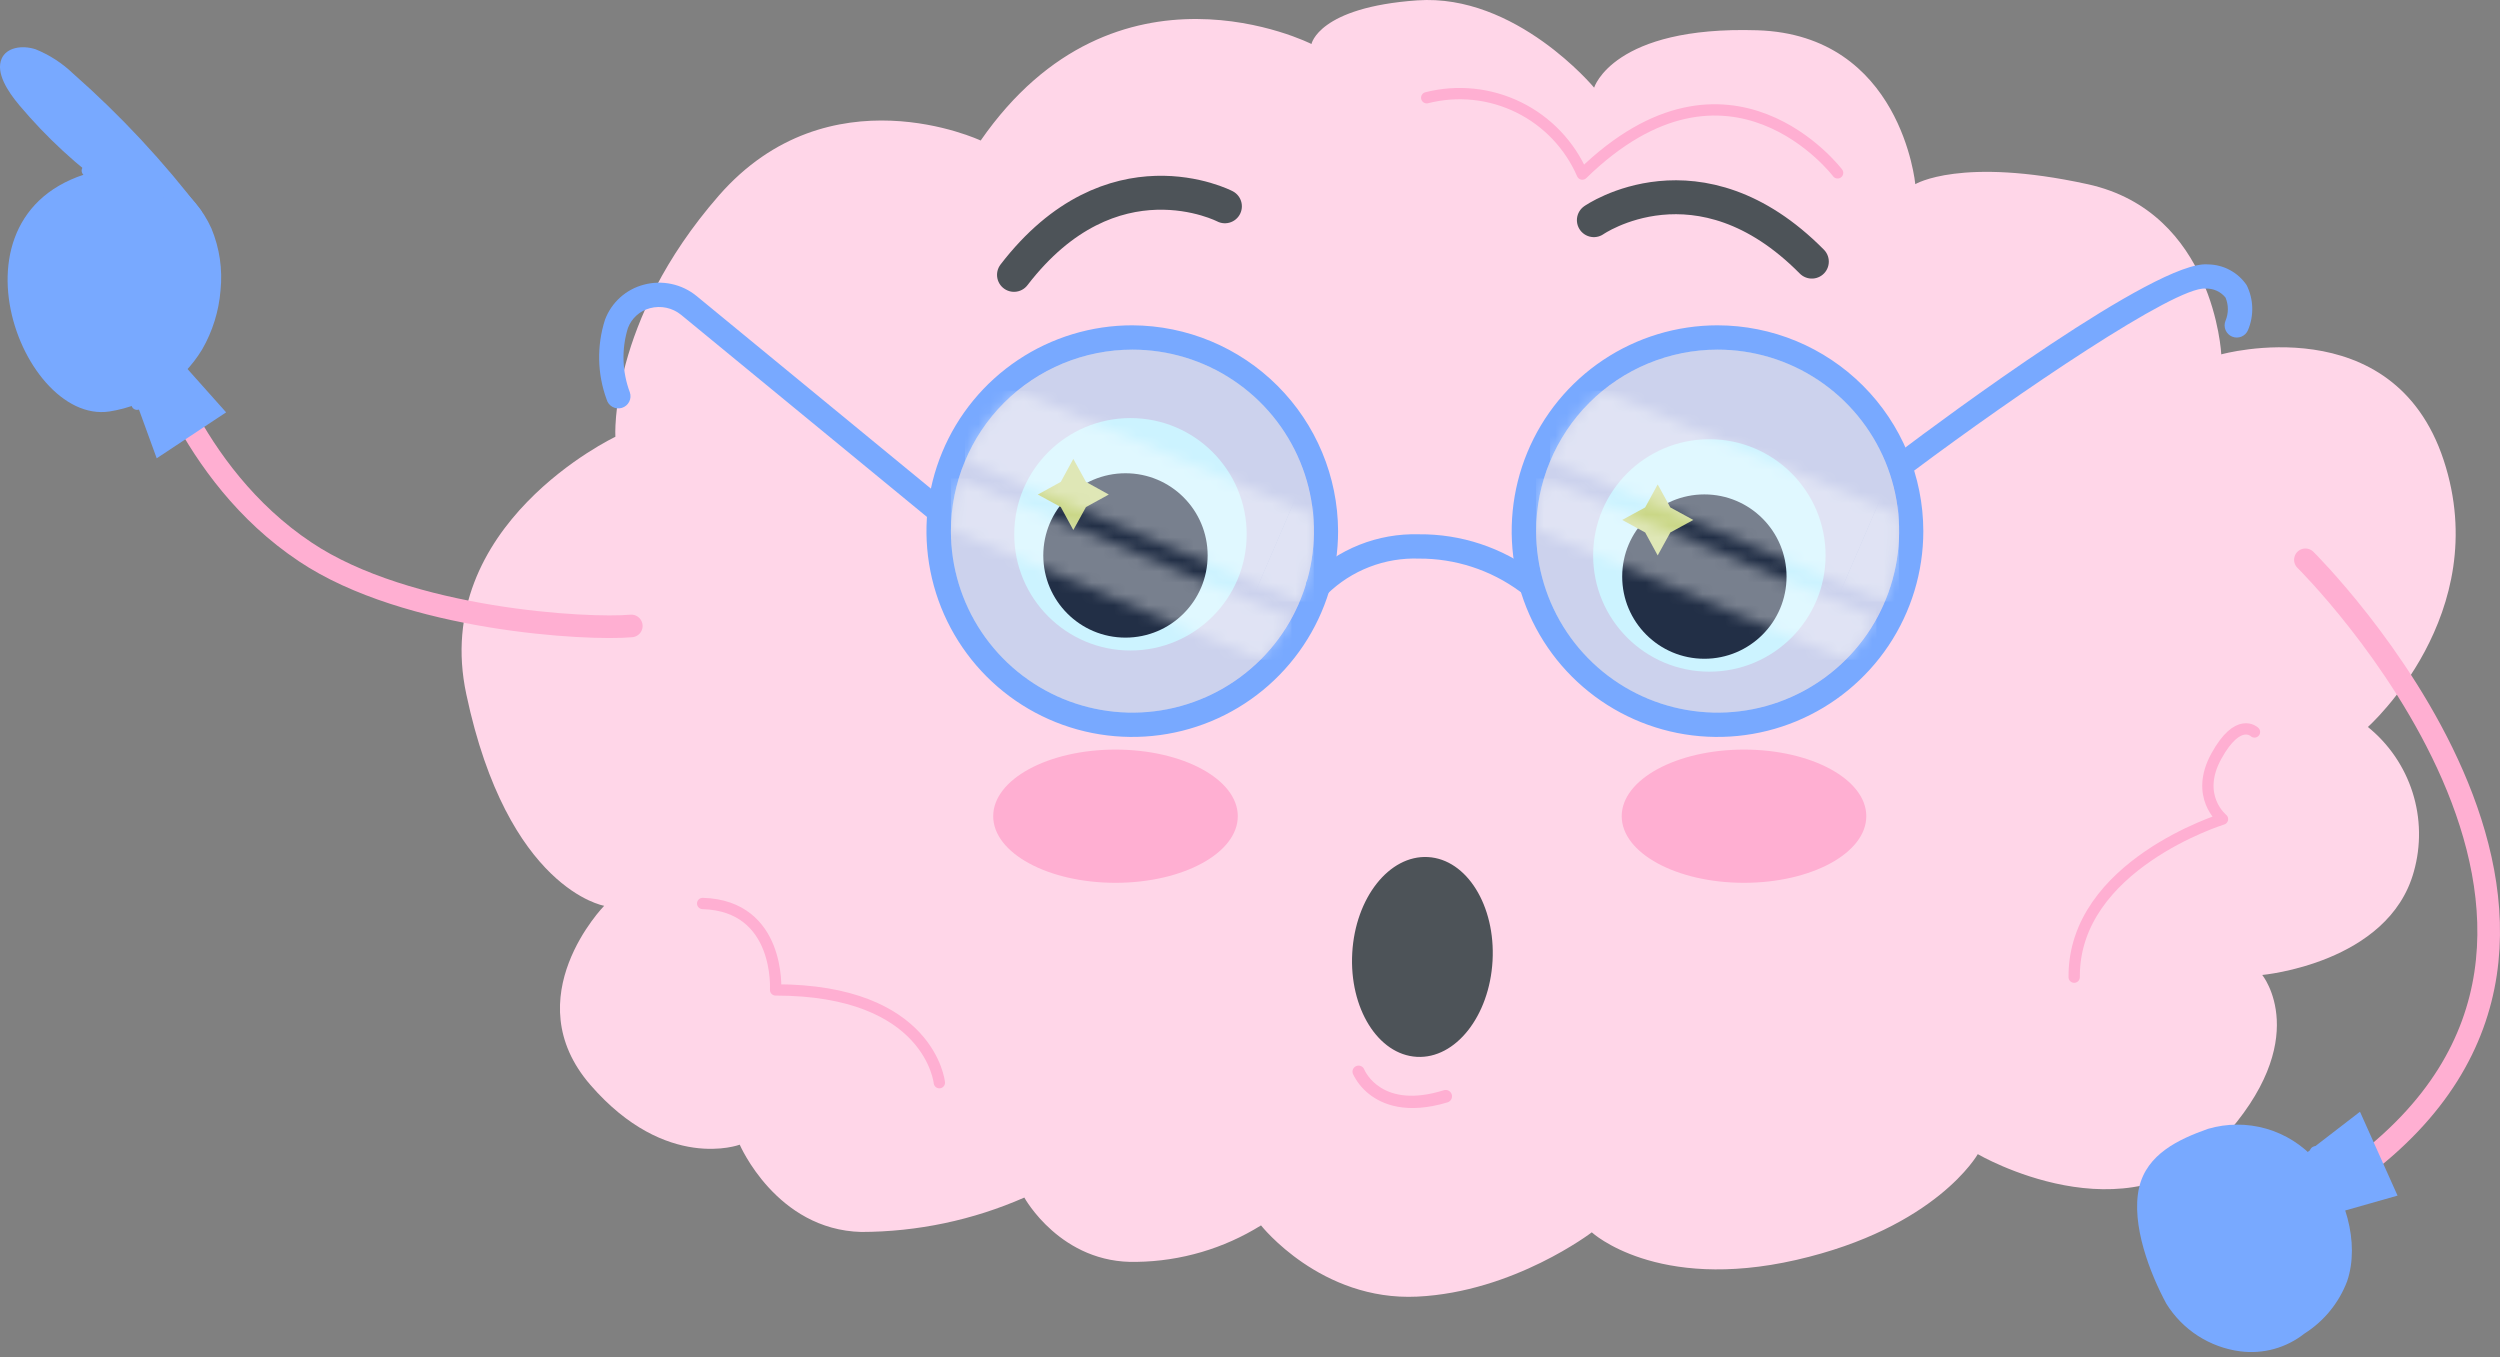 <?xml version="1.0" encoding="UTF-8"?> <svg xmlns="http://www.w3.org/2000/svg" width="221" height="120" viewBox="0 0 221 120" fill="none"><rect x="0" y="0" width="221" height="120" fill="#808080" stroke="none"/><path d="M196.361 31.326C196.361 31.326 195.748 18.731 184.54 16.281C173.331 13.831 169.312 16.281 169.312 16.281C169.312 16.281 168.087 3.073 155.341 2.676C142.596 2.278 140.92 7.748 140.92 7.748C140.92 7.748 134.009 -0.58 125.283 0.032C116.557 0.645 115.934 3.89 115.934 3.89C115.934 3.89 98.675 -4.847 86.692 12.423C86.692 12.423 73.292 6.125 63.544 17.291C53.797 28.457 54.399 38.612 54.399 38.612C54.399 38.612 38 46.371 41.224 61.384C44.878 78.643 53.41 80.072 53.41 80.072C53.41 80.072 45.49 88.186 52.196 95.913C58.902 103.639 65.393 101.189 65.393 101.189C65.393 101.189 68.617 108.712 76.139 108.905C81.101 108.895 86.008 107.86 90.55 105.864C90.55 105.864 93.775 111.753 100.502 111.549C104.384 111.492 108.178 110.377 111.474 108.325C111.474 108.325 116.751 115.031 125.283 114.622C133.816 114.214 140.715 108.938 140.715 108.938C140.715 108.938 146.4 114.214 158.791 111.377C171.182 108.54 174.836 102.027 174.836 102.027C174.836 102.027 188.032 109.754 196.329 100.813C204.625 91.872 199.982 86.187 199.982 86.187C199.982 86.187 211.148 85.177 213.383 77.053C214.032 74.757 213.993 72.322 213.271 70.049C212.549 67.776 211.175 65.764 209.321 64.264C209.321 64.264 220.498 54.313 216.027 40.697C211.556 27.081 196.361 31.326 196.361 31.326Z" fill="#FFD6E8"></path><g style="mix-blend-mode:multiply"><path d="M154.17 78.041C160.141 78.041 164.981 75.405 164.981 72.152C164.981 68.9 160.141 66.263 154.17 66.263C148.199 66.263 143.359 68.9 143.359 72.152C143.359 75.405 148.199 78.041 154.17 78.041Z" fill="#FFAFD2"></path></g><g style="mix-blend-mode:multiply"><path d="M98.61 78.041C104.581 78.041 109.421 75.405 109.421 72.152C109.421 68.9 104.581 66.263 98.61 66.263C92.64 66.263 87.799 68.9 87.799 72.152C87.799 75.405 92.64 78.041 98.61 78.041Z" fill="#FFAFD2"></path></g><path d="M83.039 95.709C83.039 95.709 82.222 87.509 68.563 87.509C68.563 87.509 69.025 80.072 62.115 79.868" stroke="#FFAFD2" stroke-linecap="round" stroke-linejoin="round"></path><path d="M162.445 15.281C162.445 15.281 152.913 2.686 139.877 15.389C138.759 12.813 136.761 10.72 134.241 9.484C131.72 8.247 128.842 7.948 126.122 8.64" stroke="#FFAFD2" stroke-linecap="round" stroke-linejoin="round"></path><path d="M199.295 64.705C199.295 64.705 197.865 63.308 195.92 66.854C193.975 70.401 196.468 72.41 196.468 72.41C196.468 72.41 183.282 76.483 183.358 86.381" stroke="#FFAFD2" stroke-linecap="round" stroke-linejoin="round"></path><path d="M13.283 29.445C13.283 29.445 16.507 41.815 26.985 48.789C36.012 54.839 52.035 55.688 55.807 55.334" stroke="#FFAFD2" stroke-width="2" stroke-miterlimit="10" stroke-linecap="round"></path><path d="M9.662 36.377C11.344 36.116 12.949 35.491 14.365 34.547C15.781 33.602 16.974 32.36 17.861 30.907C18.789 29.302 19.347 27.511 19.495 25.663C19.686 23.801 19.409 21.92 18.689 20.193C17.248 16.969 13.788 14.304 10.156 14.82C-5.899 17.023 1.569 37.581 9.662 36.377Z" fill="#78A9FF"></path><path d="M17.872 18.753C14.48 14.303 10.658 10.199 6.459 6.502C5.5 5.58 4.372 4.85 3.138 4.352C1.924 3.966 0.559 4.202 0.14 5.201C-0.387 6.426 0.667 8.071 1.72 9.317C4.111 12.159 6.851 14.686 9.876 16.84C12.112 16.313 15.432 17.753 17.872 18.753Z" fill="#78A9FF"></path><g style="mix-blend-mode:multiply"><path d="M7.716 15.088C9.218 14.765 10.771 14.765 12.273 15.088" stroke="#78A9FF" stroke-linecap="round" stroke-linejoin="round"></path></g><path d="M12.026 35.496L13.853 40.514L19.989 36.452L15.325 31.219L11.306 34.561L12.026 35.496Z" fill="#78A9FF"></path><g style="mix-blend-mode:multiply"><path d="M12.112 35.732C13.157 35.397 14.126 34.856 14.96 34.142" stroke="#78A9FF" stroke-linecap="round" stroke-linejoin="round"></path></g><path d="M108.282 18.237C108.282 18.237 98.288 13.036 89.637 24.298" stroke="#4D5358" stroke-width="3" stroke-miterlimit="10" stroke-linecap="round"></path><path d="M140.898 19.462C140.898 19.462 150.162 13.014 160.167 23.127" stroke="#4D5358" stroke-width="3" stroke-miterlimit="10" stroke-linecap="round"></path><path d="M203.798 49.487C203.798 49.487 236.994 82.275 208.354 103.424" stroke="#FFAFD2" stroke-width="2" stroke-miterlimit="10" stroke-linecap="round"></path><path d="M195.179 99.792C196.86 99.298 198.647 99.292 200.331 99.775C202.015 100.259 203.527 101.211 204.689 102.522C207.365 105.337 208.633 109.905 207.484 113.268C206.76 115.177 205.436 116.798 203.712 117.889C202.918 118.516 202.007 118.977 201.033 119.247C200.058 119.516 199.04 119.588 198.037 119.458C196.704 119.284 195.426 118.816 194.296 118.088C193.166 117.359 192.212 116.388 191.503 115.246C190.106 112.656 188.355 108.271 189.096 104.983C189.784 102.006 192.61 100.706 195.179 99.792Z" fill="#78A9FF"></path><path d="M203.948 101.877L208.623 98.277L211.943 105.692L204.496 107.809L202.734 102.318L203.948 101.877Z" fill="#78A9FF"></path><g style="mix-blend-mode:multiply"><path d="M204.689 101.823C205.39 102.79 205.894 103.885 206.172 105.047" stroke="#78A9FF" stroke-linecap="round" stroke-linejoin="round"></path></g><path d="M99.932 57.505C105.606 57.505 110.206 52.905 110.206 47.231C110.206 41.557 105.606 36.958 99.932 36.958C94.258 36.958 89.659 41.557 89.659 47.231C89.659 52.905 94.258 57.505 99.932 57.505Z" fill="white"></path><path d="M99.492 56.366C103.504 56.366 106.756 53.113 106.756 49.101C106.756 45.089 103.504 41.836 99.492 41.836C95.48 41.836 92.227 45.089 92.227 49.101C92.227 53.113 95.48 56.366 99.492 56.366Z" fill="#2A0A18"></path><path d="M151.107 59.375C156.781 59.375 161.381 54.775 161.381 49.101C161.381 43.427 156.781 38.828 151.107 38.828C145.433 38.828 140.834 43.427 140.834 49.101C140.834 54.775 145.433 59.375 151.107 59.375Z" fill="white"></path><path d="M150.667 58.235C154.679 58.235 157.931 54.983 157.931 50.971C157.931 46.959 154.679 43.706 150.667 43.706C146.654 43.706 143.402 46.959 143.402 50.971C143.402 54.983 146.654 58.235 150.667 58.235Z" fill="#2A0A18"></path><path d="M146.54 42.825L145.433 44.856L143.402 45.963L145.433 47.07L146.54 49.101L147.658 47.07L149.689 45.963L147.658 44.856L146.54 42.825Z" fill="#FDDC69"></path><path d="M94.881 40.568L93.775 42.599L91.743 43.717L93.775 44.824L94.881 46.855L95.999 44.824L98.019 43.717L95.999 42.599L94.881 40.568Z" fill="#FDDC69"></path><path d="M100.104 30.907C103.278 30.907 106.38 31.848 109.018 33.611C111.657 35.374 113.713 37.88 114.928 40.812C116.142 43.743 116.46 46.969 115.841 50.082C115.221 53.194 113.693 56.053 111.45 58.297C109.206 60.541 106.347 62.069 103.234 62.688C100.122 63.307 96.896 62.989 93.964 61.775C91.032 60.56 88.527 58.504 86.764 55.866C85.001 53.227 84.06 50.125 84.06 46.952C84.06 42.696 85.75 38.615 88.759 35.606C91.768 32.597 95.849 30.907 100.104 30.907ZM100.104 28.758C96.505 28.756 92.987 29.821 89.993 31.819C87 33.817 84.666 36.657 83.288 39.982C81.909 43.306 81.547 46.965 82.248 50.495C82.949 54.025 84.681 57.267 87.225 59.813C89.769 62.358 93.011 64.092 96.54 64.795C100.07 65.498 103.728 65.138 107.054 63.762C110.379 62.385 113.221 60.053 115.22 57.061C117.22 54.069 118.287 50.55 118.287 46.952C118.268 42.134 116.346 37.52 112.94 34.112C109.535 30.705 104.922 28.78 100.104 28.758Z" fill="#78A9FF"></path><path d="M151.817 30.907C154.991 30.903 158.095 31.84 160.736 33.601C163.378 35.361 165.437 37.865 166.655 40.797C167.873 43.728 168.194 46.955 167.577 50.069C166.96 53.182 165.434 56.043 163.191 58.289C160.948 60.535 158.089 62.066 154.976 62.686C151.863 63.307 148.636 62.991 145.703 61.777C142.77 60.563 140.263 58.507 138.499 55.868C136.735 53.229 135.793 50.126 135.793 46.952C135.793 42.698 137.482 38.619 140.489 35.61C143.496 32.602 147.574 30.91 151.827 30.907M151.827 28.758C148.229 28.758 144.711 29.825 141.719 31.824C138.727 33.823 136.395 36.665 135.018 39.989C133.641 43.314 133.281 46.972 133.983 50.501C134.685 54.03 136.418 57.272 138.962 59.817C141.507 62.361 144.749 64.094 148.278 64.796C151.807 65.498 155.465 65.138 158.79 63.761C162.114 62.384 164.956 60.052 166.955 57.06C168.954 54.068 170.021 50.55 170.021 46.952C170.015 42.128 168.097 37.504 164.686 34.093C161.275 30.682 156.651 28.764 151.827 28.758Z" fill="#78A9FF"></path><path d="M116.514 52.884C116.309 52.884 116.107 52.825 115.934 52.714C115.761 52.603 115.624 52.445 115.538 52.259C115.452 52.072 115.421 51.865 115.45 51.661C115.478 51.458 115.564 51.267 115.697 51.111C116.969 49.833 118.489 48.83 120.164 48.163C121.838 47.496 123.632 47.179 125.434 47.231C129.151 47.199 132.774 48.397 135.74 50.638C135.848 50.729 135.937 50.84 136.001 50.966C136.066 51.091 136.106 51.228 136.118 51.369C136.13 51.51 136.114 51.651 136.071 51.786C136.028 51.92 135.96 52.045 135.869 52.153C135.778 52.261 135.666 52.35 135.541 52.415C135.415 52.48 135.278 52.519 135.138 52.531C134.997 52.543 134.855 52.528 134.721 52.485C134.586 52.442 134.461 52.373 134.353 52.282C131.768 50.383 128.641 49.366 125.434 49.38C123.939 49.328 122.45 49.58 121.056 50.119C119.661 50.658 118.39 51.475 117.32 52.519C117.219 52.633 117.095 52.725 116.956 52.788C116.817 52.851 116.667 52.884 116.514 52.884Z" fill="#78A9FF"></path><path d="M82.985 46.232C82.739 46.233 82.5 46.149 82.308 45.995L60.213 27.834C59.834 27.525 59.387 27.31 58.909 27.207C58.43 27.105 57.935 27.117 57.462 27.243C57.018 27.357 56.609 27.578 56.268 27.884C55.928 28.191 55.666 28.576 55.506 29.005C54.934 30.863 54.994 32.859 55.678 34.679C55.725 34.816 55.744 34.96 55.734 35.103C55.724 35.247 55.685 35.387 55.62 35.515C55.554 35.643 55.464 35.757 55.354 35.85C55.244 35.943 55.116 36.012 54.979 36.055C54.841 36.097 54.697 36.112 54.553 36.097C54.41 36.083 54.271 36.04 54.145 35.971C54.019 35.901 53.908 35.807 53.819 35.695C53.729 35.582 53.664 35.452 53.626 35.313C52.793 33.041 52.744 30.556 53.486 28.253C53.768 27.503 54.225 26.832 54.82 26.296C55.414 25.759 56.129 25.373 56.903 25.169C57.706 24.952 58.548 24.93 59.361 25.104C60.174 25.277 60.934 25.642 61.578 26.168L83.673 44.33C83.843 44.471 83.966 44.661 84.024 44.875C84.082 45.088 84.073 45.315 83.998 45.523C83.922 45.731 83.785 45.91 83.604 46.038C83.422 46.164 83.206 46.232 82.985 46.232Z" fill="#78A9FF"></path><path d="M168.592 41.858C168.426 41.859 168.262 41.822 168.113 41.749C167.964 41.676 167.833 41.57 167.732 41.439C167.646 41.325 167.583 41.196 167.547 41.059C167.511 40.921 167.503 40.777 167.523 40.636C167.543 40.495 167.59 40.36 167.663 40.237C167.736 40.115 167.833 40.008 167.947 39.923C171.708 37.086 190.719 22.944 195.19 23.374C195.865 23.381 196.529 23.552 197.124 23.872C197.72 24.192 198.228 24.652 198.607 25.212C198.91 25.825 199.077 26.497 199.098 27.181C199.118 27.866 198.991 28.546 198.725 29.177C198.671 29.308 198.591 29.426 198.491 29.526C198.391 29.626 198.272 29.705 198.141 29.759C198.011 29.813 197.871 29.84 197.729 29.84C197.588 29.84 197.448 29.812 197.317 29.757C197.187 29.703 197.068 29.623 196.968 29.523C196.869 29.423 196.789 29.304 196.736 29.174C196.682 29.043 196.654 28.903 196.654 28.761C196.655 28.62 196.683 28.48 196.737 28.349C196.872 28.026 196.942 27.679 196.942 27.329C196.942 26.978 196.872 26.631 196.737 26.308C196.525 26.045 196.254 25.836 195.945 25.698C195.637 25.56 195.301 25.496 194.964 25.512C192.331 25.276 178.307 34.797 169.172 41.632C169.005 41.763 168.803 41.842 168.592 41.858Z" fill="#78A9FF"></path><g opacity="0.2"><path d="M84.06 46.823V46.952C84.057 50.512 85.239 53.973 87.42 56.787C89.601 59.601 92.657 61.609 96.106 62.495C99.554 63.381 103.2 63.093 106.467 61.678C109.734 60.263 112.437 57.8 114.15 54.679C114.425 54.191 114.672 53.689 114.891 53.174C115.718 51.204 116.142 49.088 116.138 46.952C116.138 46.468 116.138 45.995 116.074 45.523C115.818 42.618 114.775 39.839 113.057 37.483C111.338 35.128 109.01 33.286 106.322 32.156C103.634 31.026 100.689 30.651 97.804 31.071C94.919 31.491 92.203 32.69 89.949 34.54C87.926 36.195 86.333 38.315 85.306 40.719C85.102 41.235 84.909 41.794 84.748 42.299C84.3 43.765 84.068 45.289 84.06 46.823Z" fill="#00C3FF"></path></g><g opacity="0.39"><mask id="mask0_6040_1285" style="mask-type:luminance" maskUnits="userSpaceOnUse" x="85" y="34" width="32" height="20"><path d="M85.285 40.719L114.87 53.174C115.697 51.204 116.121 49.088 116.117 46.952C116.117 46.468 116.117 45.995 116.052 45.523L89.927 34.54C87.904 36.195 86.311 38.315 85.285 40.719Z" fill="white"></path></mask><g mask="url(#mask0_6040_1285)"><path d="M110.604 53.174L115.085 42.76L116.138 43.212V53.174H110.604Z" fill="white"></path><path d="M108.787 53.174L85.306 43.062V35.614L85.768 34.54H96.021L115.085 42.761L110.604 53.174H108.787Z" fill="white"></path><path d="M85.768 34.54L85.306 35.614V34.54H85.768Z" fill="white"></path></g></g><g opacity="0.39"><mask id="mask1_6040_1285" style="mask-type:luminance" maskUnits="userSpaceOnUse" x="84" y="42" width="31" height="17"><path d="M84.06 46.823L111.41 58.322C112.493 57.245 113.416 56.018 114.15 54.679L84.748 42.299C84.3 43.766 84.068 45.29 84.06 46.823Z" fill="white"></path></mask><g mask="url(#mask1_6040_1285)"><path d="M114.161 42.299H113.516V58.322H114.161V42.299Z" fill="white"></path><path d="M84.06 46.823V42.299H113.505V58.322H84.06V46.823Z" fill="white"></path></g></g><g opacity="0.2"><path d="M135.793 46.823V46.952C135.791 50.512 136.973 53.973 139.154 56.787C141.335 59.601 144.391 61.609 147.839 62.495C151.288 63.381 154.933 63.093 158.201 61.678C161.468 60.263 164.171 57.8 165.884 54.679C166.159 54.191 166.406 53.689 166.625 53.174C167.452 51.204 167.876 49.088 167.872 46.952C167.872 46.468 167.872 45.995 167.807 45.523C167.552 42.618 166.509 39.839 164.79 37.483C163.072 35.128 160.743 33.286 158.056 32.156C155.368 31.026 152.423 30.651 149.538 31.071C146.652 31.491 143.937 32.69 141.683 34.54C139.659 36.195 138.067 38.315 137.04 40.719C136.836 41.235 136.642 41.794 136.481 42.299C136.033 43.765 135.802 45.289 135.793 46.823Z" fill="#00C3FF"></path></g><g opacity="0.39"><mask id="mask2_6040_1285" style="mask-type:luminance" maskUnits="userSpaceOnUse" x="137" y="34" width="31" height="20"><path d="M137.029 40.719L166.614 53.174C167.441 51.204 167.865 49.088 167.861 46.952C167.861 46.468 167.861 45.995 167.797 45.523L141.672 34.54C139.649 36.195 138.056 38.315 137.029 40.719Z" fill="white"></path></mask><g mask="url(#mask2_6040_1285)"><path d="M162.316 53.174L166.808 42.76L167.861 43.212V53.174H162.316Z" fill="white"></path><path d="M160.5 53.174L137.029 43.062V35.614L137.491 34.54H147.733L166.808 42.761L162.316 53.174H160.5Z" fill="white"></path><path d="M137.491 34.54L137.029 35.614V34.54H137.491Z" fill="white"></path></g></g><g opacity="0.39"><mask id="mask3_6040_1285" style="mask-type:luminance" maskUnits="userSpaceOnUse" x="135" y="42" width="31" height="17"><path d="M135.793 46.823L163.143 58.322C164.226 57.245 165.149 56.018 165.884 54.679L136.481 42.299C136.033 43.766 135.802 45.29 135.793 46.823Z" fill="white"></path></mask><g mask="url(#mask3_6040_1285)"><path d="M165.873 42.299H165.228V58.322H165.873V42.299Z" fill="white"></path><path d="M135.783 46.823V42.299H165.228V58.322H135.783V46.823Z" fill="white"></path></g></g><path d="M131.941 84.942C132.214 80.064 129.658 75.956 126.233 75.764C122.808 75.573 119.81 79.371 119.538 84.248C119.265 89.125 121.82 93.234 125.246 93.425C128.671 93.617 131.668 89.819 131.941 84.942Z" fill="#4D5358"></path><path d="M120.963 96.665C120.387 96.195 119.921 95.605 119.599 94.935C119.546 94.802 119.548 94.654 119.604 94.523C119.661 94.392 119.767 94.289 119.899 94.236C120.032 94.184 120.18 94.186 120.311 94.242C120.442 94.299 120.545 94.405 120.598 94.537C120.662 94.688 122.145 98.105 127.637 96.375C127.707 96.354 127.782 96.347 127.855 96.354C127.928 96.362 127.999 96.383 128.064 96.418C128.129 96.453 128.186 96.501 128.233 96.558C128.279 96.615 128.314 96.68 128.335 96.751C128.357 96.822 128.364 96.896 128.356 96.969C128.349 97.042 128.327 97.113 128.292 97.178C128.257 97.243 128.21 97.3 128.153 97.347C128.096 97.394 128.03 97.428 127.959 97.45C124.37 98.535 122.188 97.665 120.963 96.665Z" fill="#FFAFD2"></path></svg> 